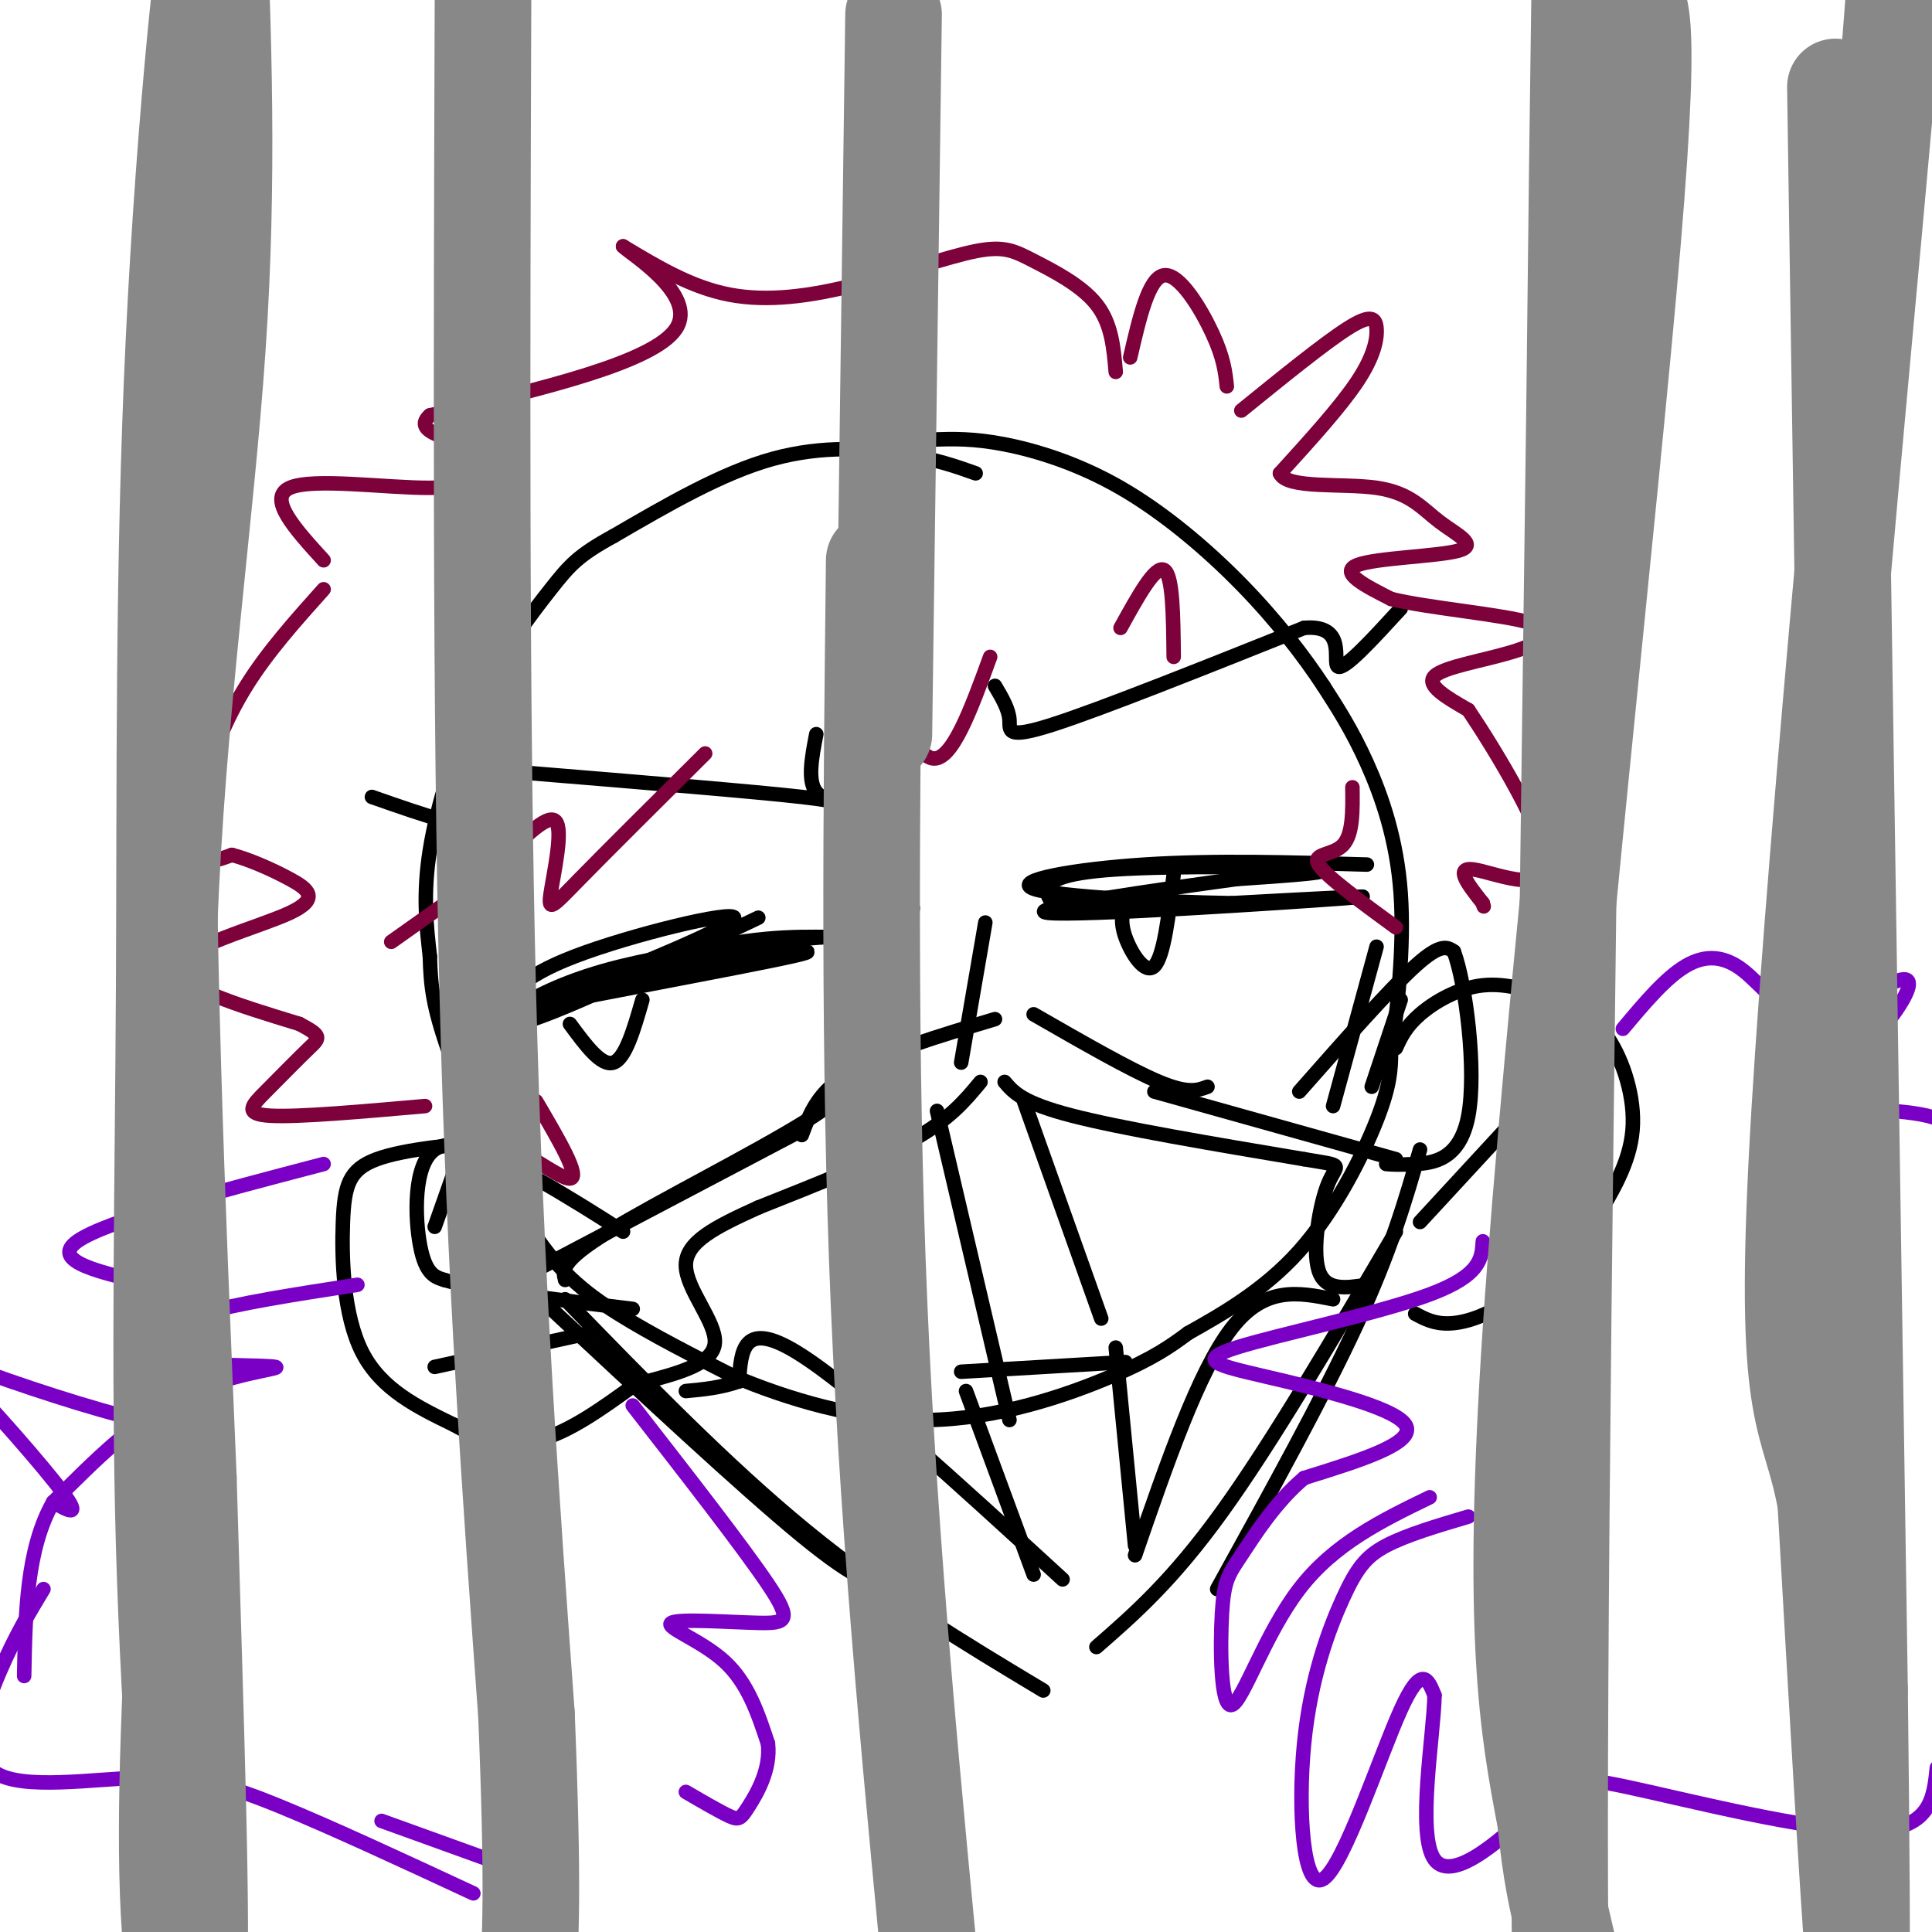 <svg viewBox='0 0 400 400' version='1.1' xmlns='http://www.w3.org/2000/svg' xmlns:xlink='http://www.w3.org/1999/xlink'><g fill='none' stroke='rgb(0,0,0)' stroke-width='3' stroke-linecap='round' stroke-linejoin='round'><path d='M202,98c-4.067,-1.444 -8.133,-2.889 -15,-4c-6.867,-1.111 -16.533,-1.889 -27,1c-10.467,2.889 -21.733,9.444 -33,16'/><path d='M127,111c-7.300,3.997 -9.049,5.989 -13,11c-3.951,5.011 -10.102,13.041 -15,23c-4.898,9.959 -8.542,21.845 -10,31c-1.458,9.155 -0.729,15.577 0,22'/><path d='M89,198c0.163,6.073 0.569,10.257 4,20c3.431,9.743 9.885,25.046 16,35c6.115,9.954 11.890,14.558 19,19c7.110,4.442 15.555,8.721 24,13'/><path d='M152,285c10.690,4.476 25.417,9.167 40,9c14.583,-0.167 29.024,-5.190 38,-9c8.976,-3.810 12.488,-6.405 16,-9'/><path d='M246,276c6.762,-3.798 15.667,-8.792 23,-17c7.333,-8.208 13.095,-19.631 16,-27c2.905,-7.369 2.952,-10.685 3,-14'/><path d='M288,218c1.226,-8.214 2.792,-21.750 2,-33c-0.792,-11.250 -3.940,-20.214 -7,-27c-3.060,-6.786 -6.030,-11.393 -9,-16'/><path d='M274,142c-4.062,-6.159 -9.718,-13.558 -17,-21c-7.282,-7.442 -16.191,-14.927 -25,-20c-8.809,-5.073 -17.517,-7.735 -24,-9c-6.483,-1.265 -10.742,-1.132 -15,-1'/><path d='M193,91c-4.500,0.000 -8.250,0.500 -12,1'/><path d='M103,210c2.200,-3.778 4.400,-7.556 16,-12c11.600,-4.444 32.600,-9.556 33,-8c0.400,1.556 -19.800,9.778 -40,18'/><path d='M112,208c-12.131,3.976 -22.458,4.917 -9,2c13.458,-2.917 50.702,-9.690 61,-12c10.298,-2.310 -6.351,-0.155 -23,2'/><path d='M141,200c-15.048,3.524 -41.167,11.333 -42,11c-0.833,-0.333 23.619,-8.810 40,-13c16.381,-4.190 24.690,-4.095 33,-4'/><path d='M172,194c-3.857,0.048 -30.000,2.167 -47,7c-17.000,4.833 -24.857,12.381 -18,11c6.857,-1.381 28.429,-11.690 50,-22'/><path d='M218,187c-0.690,-0.827 -1.381,-1.655 -1,-3c0.381,-1.345 1.833,-3.208 14,-4c12.167,-0.792 35.048,-0.512 41,0c5.952,0.512 -5.024,1.256 -16,2'/><path d='M256,182c-15.202,2.083 -45.208,6.292 -39,7c6.208,0.708 48.631,-2.083 61,-3c12.369,-0.917 -5.315,0.042 -23,1'/><path d='M255,187c-13.655,-0.226 -36.292,-1.292 -41,-3c-4.708,-1.708 8.512,-4.060 23,-5c14.488,-0.940 30.244,-0.470 46,0'/><path d='M206,211c-11.667,3.500 -23.333,7.000 -30,11c-6.667,4.000 -8.333,8.500 -10,13'/><path d='M178,220c-0.289,2.733 -0.578,5.467 -11,12c-10.422,6.533 -30.978,16.867 -41,23c-10.022,6.133 -9.511,8.067 -9,10'/><path d='M166,234c0.000,0.000 -57.000,30.000 -57,30'/><path d='M112,269c21.000,19.583 42.000,39.167 54,49c12.000,9.833 15.000,9.917 18,10'/><path d='M117,269c16.750,17.250 33.500,34.500 50,48c16.500,13.500 32.750,23.250 49,33'/><path d='M214,210c10.000,5.750 20.000,11.500 26,14c6.000,2.500 8.000,1.750 10,1'/><path d='M239,226c0.000,0.000 50.000,14.000 50,14'/><path d='M294,238c-3.000,10.417 -6.000,20.833 -13,36c-7.000,15.167 -18.000,35.083 -29,55'/><path d='M289,255c-12.833,21.833 -25.667,43.667 -36,58c-10.333,14.333 -18.167,21.167 -26,28'/><path d='M203,224c-3.167,3.833 -6.333,7.667 -14,12c-7.667,4.333 -19.833,9.167 -32,14'/><path d='M157,250c-8.869,4.024 -15.042,7.083 -15,12c0.042,4.917 6.298,11.690 6,16c-0.298,4.310 -7.149,6.155 -14,8'/><path d='M134,286c-2.333,1.333 -1.167,0.667 0,0'/><path d='M208,224c1.833,2.167 3.667,4.333 14,7c10.333,2.667 29.167,5.833 48,9'/><path d='M270,240c8.798,1.488 6.792,0.708 5,5c-1.792,4.292 -3.369,13.655 -2,18c1.369,4.345 5.685,3.673 10,3'/><path d='M194,230c0.000,0.000 15.000,64.000 15,64'/><path d='M212,228c0.000,0.000 16.000,45.000 16,45'/><path d='M199,284c0.000,0.000 34.000,-2.000 34,-2'/><path d='M200,288c0.000,0.000 14.000,38.000 14,38'/><path d='M231,279c0.000,0.000 4.000,41.000 4,41'/><path d='M235,322c6.583,-19.083 13.167,-38.167 20,-47c6.833,-8.833 13.917,-7.417 21,-6'/><path d='M220,327c-21.917,-20.083 -43.833,-40.167 -55,-47c-11.167,-6.833 -11.583,-0.417 -12,6'/><path d='M153,286c-3.833,1.333 -7.417,1.667 -11,2'/><path d='M169,152c-0.933,4.844 -1.867,9.689 0,12c1.867,2.311 6.533,2.089 -3,1c-9.533,-1.089 -33.267,-3.044 -57,-5'/><path d='M109,160c-9.311,1.933 -4.089,9.267 -7,11c-2.911,1.733 -13.956,-2.133 -25,-6'/><path d='M206,142c1.422,2.400 2.844,4.800 3,7c0.156,2.200 -0.956,4.200 9,1c9.956,-3.200 30.978,-11.600 52,-20'/><path d='M270,130c9.067,-0.800 5.733,7.200 7,8c1.267,0.800 7.133,-5.600 13,-12'/><path d='M189,188c0.000,0.000 -4.000,26.000 -4,26'/><path d='M204,191c0.000,0.000 -5.000,29.000 -5,29'/><path d='M102,220c0.000,0.000 -12.000,34.000 -12,34'/><path d='M107,224c0.000,0.000 -5.000,32.000 -5,32'/><path d='M285,196c0.000,0.000 -9.000,33.000 -9,33'/><path d='M290,207c0.000,0.000 -6.000,18.000 -6,18'/><path d='M118,212c3.250,4.417 6.500,8.833 9,8c2.500,-0.833 4.250,-6.917 6,-13'/><path d='M233,187c-0.578,1.867 -1.156,3.733 0,7c1.156,3.267 4.044,7.933 6,6c1.956,-1.933 2.978,-10.467 4,-19'/><path d='M129,255c-5.351,-3.417 -10.702,-6.833 -18,-11c-7.298,-4.167 -16.542,-9.083 -21,-6c-4.458,3.083 -4.131,14.167 -3,20c1.131,5.833 3.065,6.417 5,7'/><path d='M92,265c7.333,2.167 23.167,4.083 39,6'/><path d='M269,226c9.333,-10.583 18.667,-21.167 24,-26c5.333,-4.833 6.667,-3.917 8,-3'/><path d='M301,197c2.500,6.631 4.750,24.708 3,34c-1.750,9.292 -7.500,9.798 -11,10c-3.500,0.202 -4.750,0.101 -6,0'/><path d='M105,236c-10.613,0.935 -21.226,1.869 -27,4c-5.774,2.131 -6.708,5.458 -7,13c-0.292,7.542 0.060,19.298 4,27c3.940,7.702 11.470,11.351 19,15'/><path d='M94,295c6.111,3.489 11.889,4.711 18,3c6.111,-1.711 12.556,-6.356 19,-11'/><path d='M90,283c0.000,0.000 32.000,-7.000 32,-7'/><path d='M289,217c1.021,-2.221 2.042,-4.441 5,-7c2.958,-2.559 7.853,-5.456 13,-6c5.147,-0.544 10.544,1.267 15,3c4.456,1.733 7.969,3.390 11,8c3.031,4.610 5.580,12.174 5,19c-0.580,6.826 -4.290,12.913 -8,19'/><path d='M330,253c-4.393,6.238 -11.375,12.333 -17,16c-5.625,3.667 -9.893,4.905 -13,5c-3.107,0.095 -5.054,-0.952 -7,-2'/><path d='M318,227c0.000,0.000 -24.000,26.000 -24,26'/></g>
<g fill='none' stroke='rgb(125,1,59)' stroke-width='3' stroke-linecap='round' stroke-linejoin='round'><path d='M254,80c-0.311,-2.933 -0.622,-5.867 -3,-11c-2.378,-5.133 -6.822,-12.467 -10,-12c-3.178,0.467 -5.089,8.733 -7,17'/><path d='M231,77c-0.426,-5.007 -0.851,-10.014 -4,-14c-3.149,-3.986 -9.021,-6.952 -13,-9c-3.979,-2.048 -6.067,-3.178 -12,-2c-5.933,1.178 -15.713,4.663 -25,7c-9.287,2.337 -18.082,3.525 -26,2c-7.918,-1.525 -14.959,-5.762 -22,-10'/><path d='M129,51c1.289,1.422 15.511,9.978 11,17c-4.511,7.022 -27.756,12.511 -51,18'/><path d='M89,86c-4.816,4.205 8.643,5.718 14,7c5.357,1.282 2.611,2.333 0,4c-2.611,1.667 -5.088,3.949 -14,4c-8.912,0.051 -24.261,-2.128 -29,0c-4.739,2.128 1.130,8.564 7,15'/><path d='M67,122c-5.815,6.494 -11.631,12.988 -16,20c-4.369,7.012 -7.292,14.542 -9,21c-1.708,6.458 -2.202,11.845 -1,14c1.202,2.155 4.101,1.077 7,0'/><path d='M48,177c3.354,0.845 8.239,2.959 12,5c3.761,2.041 6.397,4.011 0,7c-6.397,2.989 -21.828,6.997 -23,11c-1.172,4.003 11.914,8.002 25,12'/><path d='M62,212c4.780,2.530 4.230,2.853 2,5c-2.230,2.147 -6.139,6.116 -9,9c-2.861,2.884 -4.675,4.681 1,5c5.675,0.319 18.837,-0.841 32,-2'/><path d='M111,228c4.667,7.933 9.333,15.867 7,16c-2.333,0.133 -11.667,-7.533 -16,-8c-4.333,-0.467 -3.667,6.267 -3,13'/><path d='M205,136c-3.978,10.911 -7.956,21.822 -12,21c-4.044,-0.822 -8.156,-13.378 -11,-14c-2.844,-0.622 -4.422,10.689 -6,22'/><path d='M146,156c-10.202,10.143 -20.405,20.286 -26,26c-5.595,5.714 -6.583,7.000 -6,3c0.583,-4.000 2.738,-13.286 1,-15c-1.738,-1.714 -7.369,4.143 -13,10'/><path d='M102,180c-5.667,4.167 -13.333,9.583 -21,15'/><path d='M232,130c3.583,-6.500 7.167,-13.000 9,-12c1.833,1.000 1.917,9.500 2,18'/><path d='M257,85c8.595,-6.970 17.190,-13.940 22,-17c4.810,-3.060 5.833,-2.208 6,0c0.167,2.208 -0.524,5.774 -4,11c-3.476,5.226 -9.738,12.113 -16,19'/><path d='M265,98c1.426,3.285 12.993,1.996 20,3c7.007,1.004 9.456,4.300 13,7c3.544,2.700 8.185,4.804 4,6c-4.185,1.196 -17.196,1.485 -21,3c-3.804,1.515 1.598,4.258 7,7'/><path d='M288,124c7.616,1.909 23.155,3.182 29,5c5.845,1.818 1.997,4.182 -4,6c-5.997,1.818 -14.142,3.091 -16,5c-1.858,1.909 2.571,4.455 7,7'/><path d='M304,147c5.619,8.345 16.167,25.708 16,32c-0.167,6.292 -11.048,1.512 -15,1c-3.952,-0.512 -0.976,3.244 2,7'/><path d='M307,187c0.333,1.167 0.167,0.583 0,0'/><path d='M280,163c0.067,4.911 0.133,9.822 -2,12c-2.133,2.178 -6.467,1.622 -5,4c1.467,2.378 8.733,7.689 16,13'/></g>
<g fill='none' stroke='rgb(122,0,197)' stroke-width='3' stroke-linecap='round' stroke-linejoin='round'><path d='M307,257c-0.203,3.523 -0.405,7.046 -11,11c-10.595,3.954 -31.582,8.338 -40,11c-8.418,2.662 -4.266,3.601 6,6c10.266,2.399 26.648,6.257 29,10c2.352,3.743 -9.324,7.372 -21,11'/><path d='M270,306c-5.955,4.992 -10.341,11.973 -13,16c-2.659,4.027 -3.589,5.100 -4,12c-0.411,6.900 -0.303,19.627 2,19c2.303,-0.627 6.801,-14.608 14,-24c7.199,-9.392 17.100,-14.196 27,-19'/><path d='M336,213c4.418,-5.270 8.837,-10.540 13,-13c4.163,-2.460 8.071,-2.109 12,1c3.929,3.109 7.878,8.978 14,9c6.122,0.022 14.418,-5.802 18,-7c3.582,-1.198 2.452,2.229 -1,7c-3.452,4.771 -9.226,10.885 -15,17'/><path d='M377,227c2.111,3.089 14.889,2.311 22,4c7.111,1.689 8.556,5.844 10,10'/><path d='M304,314c-6.410,1.900 -12.820,3.799 -17,6c-4.180,2.201 -6.131,4.703 -9,11c-2.869,6.297 -6.656,16.389 -8,30c-1.344,13.611 -0.247,30.741 4,28c4.247,-2.741 11.642,-25.355 16,-35c4.358,-9.645 5.679,-6.323 7,-3'/><path d='M297,351c-0.085,7.790 -3.796,28.764 0,34c3.796,5.236 15.100,-5.267 21,-11c5.900,-5.733 6.396,-6.697 19,-4c12.604,2.697 37.315,9.056 50,9c12.685,-0.056 13.342,-6.528 14,-13'/><path d='M74,266c-12.796,1.973 -25.592,3.946 -32,6c-6.408,2.054 -6.427,4.188 -8,6c-1.573,1.812 -4.700,3.300 1,4c5.700,0.700 20.227,0.612 22,1c1.773,0.388 -9.208,1.254 -19,6c-9.792,4.746 -18.396,13.373 -27,22'/><path d='M11,311c-5.500,9.667 -5.750,22.833 -6,36'/><path d='M131,291c11.442,14.695 22.884,29.391 28,37c5.116,7.609 3.907,8.132 -2,8c-5.907,-0.132 -16.514,-0.920 -18,0c-1.486,0.920 6.147,3.549 11,8c4.853,4.451 6.927,10.726 9,17'/><path d='M159,361c0.619,5.393 -2.333,10.375 -4,13c-1.667,2.625 -2.048,2.893 -4,2c-1.952,-0.893 -5.476,-2.946 -9,-5'/><path d='M39,292c-0.494,1.963 -0.989,3.927 -10,2c-9.011,-1.927 -26.539,-7.743 -35,-11c-8.461,-3.257 -7.855,-3.954 -2,2c5.855,5.954 16.959,18.558 21,24c4.041,5.442 1.021,3.721 -2,2'/><path d='M67,241c-22.583,5.917 -45.167,11.833 -51,16c-5.833,4.167 5.083,6.583 16,9'/><path d='M9,329c-2.911,4.818 -5.821,9.636 -9,17c-3.179,7.364 -6.625,17.273 -1,21c5.625,3.727 20.322,1.273 31,1c10.678,-0.273 17.337,1.636 28,6c10.663,4.364 25.332,11.182 40,18'/><path d='M79,377c0.000,0.000 36.000,13.000 36,13'/></g>
<g fill='none' stroke='rgb(136,136,136)' stroke-width='20' stroke-linecap='round' stroke-linejoin='round'><path d='M44,13c-4.083,40.083 -8.167,80.167 -9,129c-0.833,48.833 1.583,106.417 4,164'/><path d='M39,306c1.452,50.226 3.083,93.792 2,109c-1.083,15.208 -4.881,2.060 -6,-19c-1.119,-21.060 0.440,-50.030 2,-79'/><path d='M37,317c-0.738,-34.488 -3.583,-81.208 -2,-125c1.583,-43.792 7.595,-84.655 10,-120c2.405,-35.345 1.202,-65.173 0,-95'/><path d='M45,-23c-1.939,0.027 -6.788,47.595 -9,94c-2.212,46.405 -1.788,91.648 -2,133c-0.212,41.352 -1.061,78.815 0,116c1.061,37.185 4.030,74.093 7,111'/><path d='M41,431c1.167,20.167 0.583,15.083 0,10'/><path d='M336,0c3.244,-1.622 6.489,-3.244 2,50c-4.489,53.244 -16.711,161.356 -21,225c-4.289,63.644 -0.644,82.822 3,102'/><path d='M320,377c2.036,21.369 5.625,23.792 6,38c0.375,14.208 -2.464,40.202 -3,-13c-0.536,-53.202 1.232,-185.601 3,-318'/><path d='M326,84c0.833,-77.000 1.417,-110.500 2,-144'/><path d='M185,3c0.000,0.000 -2.000,149.000 -2,149'/><path d='M181,116c-0.583,51.500 -1.167,103.000 1,154c2.167,51.000 7.083,101.500 12,152'/><path d='M194,422c2.167,30.667 1.583,31.333 1,32'/><path d='M380,18c0.000,0.000 5.000,332.000 5,332'/><path d='M385,350c0.822,69.111 0.378,75.889 -1,59c-1.378,-16.889 -3.689,-57.444 -6,-98'/><path d='M378,311c-3.356,-18.408 -8.745,-15.429 -6,-70c2.745,-54.571 13.624,-166.692 18,-216c4.376,-49.308 2.250,-35.802 0,-37c-2.250,-1.198 -4.625,-17.099 -7,-33'/><path d='M100,0c-0.250,73.417 -0.500,146.833 1,206c1.500,59.167 4.750,104.083 8,149'/><path d='M109,355c1.422,35.000 0.978,48.000 0,57c-0.978,9.000 -2.489,14.000 -4,19'/></g>
</svg>